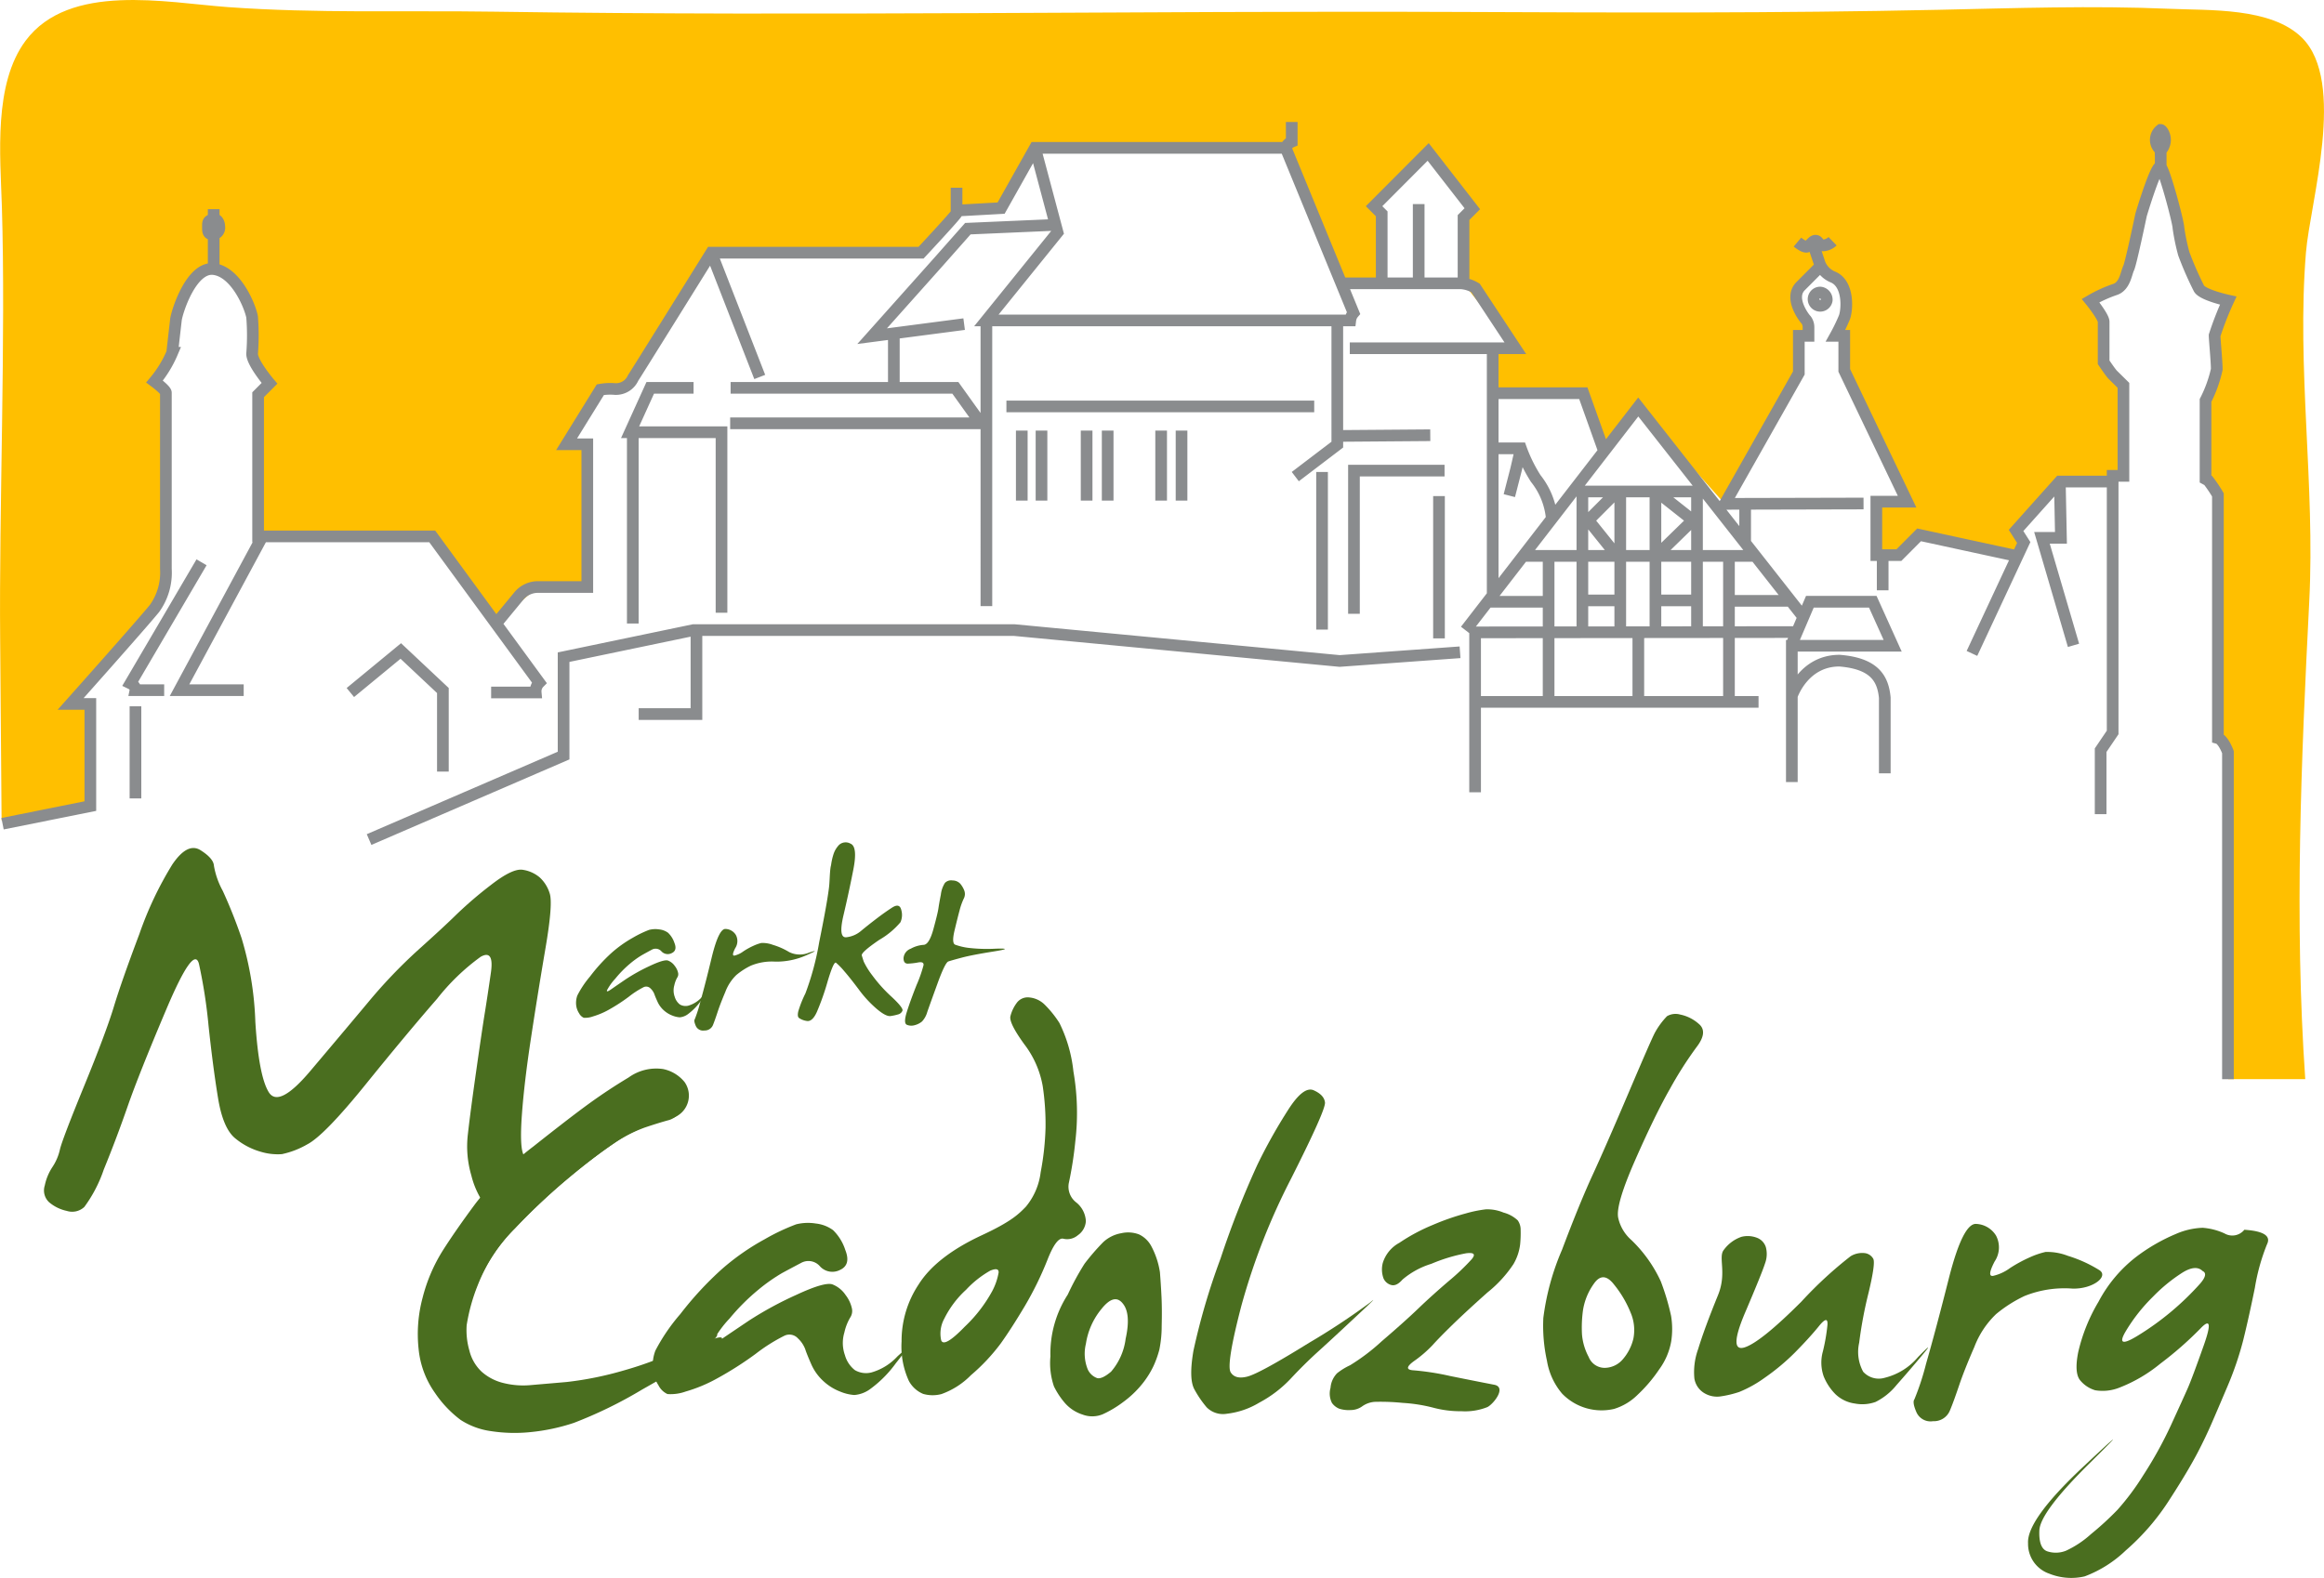 <svg id="Gruppe_2272" data-name="Gruppe 2272" xmlns="http://www.w3.org/2000/svg" width="248.832" height="169.006" viewBox="0 0 248.832 169.006">
  <g id="Ebene_3" data-name="Ebene 3" transform="translate(0 0)">
    <path id="Pfad_7192" data-name="Pfad 7192" d="M246.9,27.041c.446-5.406,4.367-18.275-.436-23.01-3.3-3.258-9.914-2.9-14.2-3.09-8.244-.356-16.539-.064-24.786.111-17.063.369-34.151.3-51.22.228-34.449-.138-68.931.481-103.374-.029-9.5-.141-19.034.2-28.517-.492C17.785.279,7.429-1.9,2.75,4.35-.714,8.978.032,16.641.2,22.074c.432,14-.309,32.446-.182,46.457C.056,73.1.111,80.788.17,87.863L9.673,86v-10.6H7.562l10.1-12.224.1-21.109-1.214-1.2,1.888-3.08L19.52,32.1l2.017-2.9,1.341-.38,2.5,1.7,1.707,5.067v2.746l1.772,2.722-.891,1.169-.327,15.227H46.281l6.832,9.341,4.438-3.921h5.334V47.585H60.665l3.614-5.847,2.364-.193L76.16,27.064H98.62l3.8-4.51,4.766-.265,3.628-6.454h26.834l5.9,14.512h4.388V22.9l-.816-.818,5.791-5.809,4.727,6.081-.978.878.037,7.132,5.546,6.933-3,.133.575,4.683h9.7l2.221,6.215,3.662-4.739,9.27,10.375L192.6,39.95V35.968h1.037l-.249-1.7-1.054-2.2,1.3-2.271,1.312-1.314,2.3,2.113v2.59l-.719,2.78h.938v3.7l6.727,14.063-3.644.3.352,5.426h2.415l2.165-2.171L216,59.558l.679-1.454-.822-1.292,4.686-5.239,5.653-.611h1.155V41.268l-2.12-2.47v-4.34l-1.4-2.26,3.518-2,3.992-12.314,4.087,12.981,3.146,1.329-1.411,4.515.183,2.851-1.2,3.326v8.419l1.324,1.7V79.053l1.109,2.076v34.447h8.246c-1.18-17.053-.434-34.151.429-51.193C247.889,51.9,245.887,39.407,246.9,27.041Z" transform="translate(0 0)" fill="#ffbf00" fill-rule="evenodd"/>
  </g>
  <g id="Ebene_2" data-name="Ebene 2" transform="translate(0.271 13.067)">
    <g id="Gruppe_876" data-name="Gruppe 876">
      <path id="Pfad_7193" data-name="Pfad 7193" d="M195.612,33.169a.71.71,0,1,1-.7-.821A.767.767,0,0,1,195.612,33.169Zm-1.529-6.217.787,2.336a2.583,2.583,0,0,0,1.363,1.38c1.76.683,1.585,3.527,1.267,4.35a19.291,19.291,0,0,1-.951,1.967h.938v3.7l6.727,14.063h-3.293v5.724h2.415L205.5,58.3l10.523,2.279M201.6,64.239V60.582M23.5,25.307a.7.7,0,0,1-.721.8c-.508,0-.495-.355-.495-.8s-.013-.64.495-.793C23.258,24.368,23.5,24.869,23.5,25.307Zm168.975,1.639s.594.5.94.5.644-.646.991-.646.3.5.842.5a1.6,1.6,0,0,0,.989-.446M231.831,16c0,.589-.346,1.068-.47,1.068a1.36,1.36,0,0,1,0-2.137C231.485,14.931,231.831,15.41,231.831,16Zm-.462,2.9V17.068M22.9,29.837V23.421M17.6,74.938H14.532s.088-.426-.54-.73L21.6,61.24m80.844-37.669,4.766-.265,3.628-6.454h26.834a1.213,1.213,0,0,1,.656-.659V14.084M113.04,25.1l-9.39.408-3.119,3.524L93.4,37.022l9.852-1.29m83.623,19.242v4.2m14.952,24.665V75.743c-.19-1.933-.99-3.664-4.853-3.969-3.862,0-5.1,3.772-5.1,3.772m0,9.233v-14.6H202.67l-2.129-4.715h-6.735l-1.929,4.517M161.626,54.1l.74-2.878.5-2.186m-3.019,0h3.019a16.214,16.214,0,0,0,1.585,3.228,8.019,8.019,0,0,1,1.725,4.319m-6.329-13.453h9.7l2.221,6.215M159.844,38.314V64.773m-7.923-33.409V22.875m-3.96,8.488V23.918l-.816-.818,5.791-5.809,4.727,6.081-.941.942v7.068m-12.178,6.933h17.725l-4.258-6.452a3.431,3.431,0,0,0-1.535-.5h-12.9m-5.9-14.512,7.267,17.688a1.53,1.53,0,0,0-.234.366,1.625,1.625,0,0,0-.114.431H105.631l7.622-9.431-2.474-9.285m-34.6,11.46,5.188,13.311m14.358-4.673v5.836m-17.477,0h24.062l2.723,3.8m-26.834,0h27.431m47.53,1.277-9.953.077m-4.5,4.354,4.5-3.425V35.682m-1.633,32.764V51.567m3.416,15.191V51.42h9.7m-.595,2.73V69.389m11.733-3.92h-6.526m25.837-.1h6.605m-6.605-4.814h2.82m-22.13,0H163.1m9.761-6.6-2.773,2.78,3.069,3.822m4.108,4.766h4.456m-12.279,0h4.061m0-11.664V68.729m4.257-14.777,3.515,2.78-3.566,3.475m4.011,8.516V53.655H169.051m8.218,0V68.726m-7.822-15.071V68.735m5.991,7.455V68.727m-9.606,7.463V60.553h19.31V76.19m3.167,0H157.961m0,9.681V68.745l34.459-.033m-35.476-.188L175.43,44.605l17.585,22.377m6.536-12.038-12.675.031-2.177.006,7.923-14.013V36.985h1.037v-.906a1.335,1.335,0,0,0-.249-.793c-.248-.249-1.854-2.363-.595-3.625l2.155-2.159m27.062,40.633L218.655,58.62h2.033l-.12-6.03m5.653,0h-5.653l-4.686,5.239.822,1.292L211.159,71m27.41,45.6V81.575s-.482-1.343-1.075-1.506V54.021a14.659,14.659,0,0,0-1.037-1.542l-.287-.155V43.905a13.854,13.854,0,0,0,1.2-3.326c0-.861-.23-3.206-.23-3.635a33.885,33.885,0,0,1,1.458-3.731s-2.825-.611-3.146-1.329a35.607,35.607,0,0,1-1.612-3.695,22.323,22.323,0,0,1-.572-2.763c0-.575-1.458-6.075-1.9-6.523s-2.1,5.124-2.1,5.124-1.086,5.2-1.332,5.706c-.261.527-.394,1.973-1.5,2.3a14.39,14.39,0,0,0-2.577,1.184s1.4,1.722,1.4,2.26v4.34s.732,1.094.965,1.33l1.155,1.14v9.694h-1.155V79.464l-1.287,1.9v6.852M126.529,47.133v7.5m-2.184-7.5v7.5m-5.725-7.5v7.5m-2.254-7.5v7.5m-4.831-7.5v7.5m-2.112-7.5v7.5m-1.645-10.085h32.957m-35.1,21.385V35.795m-52.5,32.014,2.435-2.951a2.644,2.644,0,0,1,2-.97h5.334V48.6H60.686L64.3,42.755a6.03,6.03,0,0,1,1.574-.071A2.011,2.011,0,0,0,67.807,41.5c.193-.269,8.373-13.42,8.373-13.42h22.46s3.8-4.074,3.8-4.233V21.12M37.534,75.188l5.4-4.449,4.507,4.234v8.684m-21.327-8.72h-6.87l8.874-16.47M14.525,76.66v9.867M52.607,75.182h4.77a1.325,1.325,0,0,1,.38-1.054L46.3,58.467H27.658V43.292l1.217-1.221s-1.861-2.188-1.861-3.157a25.125,25.125,0,0,0,0-3.948c-.206-1.128-1.717-4.843-4.115-5.129s-3.941,4.569-4.043,5.455-.4,3.508-.4,3.508a12.188,12.188,0,0,1-1.888,3.08s1.214.9,1.214,1.2V61.949a6.564,6.564,0,0,1-1.216,4.232c-1.432,1.76-8.983,10.228-8.983,10.228H9.694V87.352l-9.4,1.885m67.48-21.442V47.31m9.5,19.331V47.31H67.485l2.158-4.755h4.639m-5.877,34.94h6.186V68.5M39.539,90.934,60.365,81.94V71.4L74.282,68.5h34.331l34.846,3.309,12.889-.931" transform="translate(-0.292 -14.084)" fill="none" stroke="#8a8c8e" stroke-width="1.25"/>
    </g>
    <g id="Gruppe_882" data-name="Gruppe 882" transform="translate(4.455 77.16)">
      <g id="Gruppe_877" data-name="Gruppe 877" transform="translate(40.336 16.595)">
        <path id="Pfad_7194" data-name="Pfad 7194" d="M70.554,124.664a4.92,4.92,0,0,1,3.606-.875,3.907,3.907,0,0,1,2.231,1.353,2.459,2.459,0,0,1-1.212,3.738c-.726.194-1.6.463-2.623.807a14.962,14.962,0,0,0-3.4,1.755c-1.243.826-2.813,2.025-4.736,3.607a66.246,66.246,0,0,0-5.761,5.4,17.786,17.786,0,0,0-3.985,6.088,19.857,19.857,0,0,0-1.2,4.315,7.8,7.8,0,0,0,.286,2.712,4.607,4.607,0,0,0,1.339,2.3,5.438,5.438,0,0,0,2.311,1.191,8.763,8.763,0,0,0,2.9.225c1.008-.089,2.307-.195,3.878-.335a36.31,36.31,0,0,0,6.153-1.25,38.047,38.047,0,0,0,7.712-3.127c2.615-1.4,2.847-.728,1.212.33s-4.073,2.5-7.3,4.321a46.174,46.174,0,0,1-7.127,3.48,20.947,20.947,0,0,1-4.525.96,16.118,16.118,0,0,1-4.133-.106,7.748,7.748,0,0,1-3.15-1.165,11.69,11.69,0,0,1-2.671-2.817,9.526,9.526,0,0,1-1.711-4.59,14.767,14.767,0,0,1,.422-5.342,17.132,17.132,0,0,1,2.064-4.854q1.347-2.149,3.466-4.988a33.01,33.01,0,0,1,6.026-5.943q3.919-3.108,5.876-4.527C67.809,126.387,69.166,125.495,70.554,124.664Z" transform="translate(-48.568 -115.753)" fill="#4a6e1f"/>
        <path id="Pfad_7195" data-name="Pfad 7195" d="M90.694,141.316a5.254,5.254,0,0,1,2.1-.082,3.794,3.794,0,0,1,1.84.708,5.178,5.178,0,0,1,1.31,2.125c.421,1.059.232,1.77-.559,2.134a1.794,1.794,0,0,1-2.151-.38,1.62,1.62,0,0,0-2.008-.376c-.69.364-1.379.729-2.062,1.1a19.182,19.182,0,0,0-2.522,1.775,22.824,22.824,0,0,0-3.09,3.088,11.325,11.325,0,0,0-1.753,2.4c-.109.349.159.3.815-.144s1.656-1.119,3-2.024a38.205,38.205,0,0,1,5.095-2.77c2.043-.952,3.334-1.317,3.876-1.111a3.043,3.043,0,0,1,1.4,1.143,3.613,3.613,0,0,1,.672,1.446,1.264,1.264,0,0,1-.189.957,5.464,5.464,0,0,0-.624,1.605,3.883,3.883,0,0,0,.061,2.421,3.1,3.1,0,0,0,1.06,1.6,2.367,2.367,0,0,0,1.777.252,6.033,6.033,0,0,0,2.774-1.709q1.644-1.528-.149.707a12.43,12.43,0,0,1-2.834,2.836,3.308,3.308,0,0,1-1.621.583,4.824,4.824,0,0,1-1.524-.37,5.6,5.6,0,0,1-1.778-1.108,5.373,5.373,0,0,1-1.317-1.835c-.317-.723-.534-1.26-.642-1.605a3.082,3.082,0,0,0-.773-1.143,1.233,1.233,0,0,0-1.479-.275,18.526,18.526,0,0,0-3.064,1.938,36.847,36.847,0,0,1-4.089,2.608,16.075,16.075,0,0,1-3.4,1.42,4.753,4.753,0,0,1-1.942.267,2.02,2.02,0,0,1-.962-.935,3.79,3.79,0,0,1-.6-1.777,4.406,4.406,0,0,1,.268-1.94,20.169,20.169,0,0,1,2.669-3.914,36.032,36.032,0,0,1,4.459-4.823,25.5,25.5,0,0,1,4.569-3.188A22.529,22.529,0,0,1,90.694,141.316Z" transform="translate(-50.5 -117.014)" fill="#4a6e1f"/>
        <path id="Pfad_7196" data-name="Pfad 7196" d="M116.333,115.783a1.456,1.456,0,0,1,1.378-.644,2.686,2.686,0,0,1,1.632.748,11.241,11.241,0,0,1,1.6,1.984,15.32,15.32,0,0,1,1.5,5.195,25.844,25.844,0,0,1,.206,7.466,40.674,40.674,0,0,1-.706,4.527,2.121,2.121,0,0,0,.816,2.046,2.743,2.743,0,0,1,1.018,2,1.984,1.984,0,0,1-.855,1.5,1.763,1.763,0,0,1-1.545.38c-.495-.143-1.081.624-1.727,2.29a35.4,35.4,0,0,1-2.4,4.9q-1.428,2.4-2.588,4.023a20.629,20.629,0,0,1-3.194,3.4,8.347,8.347,0,0,1-3.153,2.021,3.668,3.668,0,0,1-1.959-.018,3.085,3.085,0,0,1-1.536-1.4,8.88,8.88,0,0,1-.776-4.215,10.928,10.928,0,0,1,1.813-6.087q1.875-3,6.754-5.279c3.257-1.511,4-2.313,4.739-3.065a7.111,7.111,0,0,0,1.586-3.69,29.455,29.455,0,0,0,.523-4.778,27.586,27.586,0,0,0-.3-4.438,10.318,10.318,0,0,0-1.982-4.505c-1.1-1.521-1.59-2.511-1.48-2.988A4,4,0,0,1,116.333,115.783ZM113.54,144.4a10.683,10.683,0,0,0-2.587,2.045,10.45,10.45,0,0,0-2.339,3.105,3.3,3.3,0,0,0-.33,2.3c.193.567,1.035.091,2.521-1.444a15.386,15.386,0,0,0,2.923-3.774,6.642,6.642,0,0,0,.708-2.039C114.452,144.211,114.148,144.149,113.54,144.4Z" transform="translate(-52.574 -115.134)" fill="#4a6e1f"/>
        <path id="Pfad_7197" data-name="Pfad 7197" d="M126.868,143.313a3.784,3.784,0,0,1,1.941-.962,3.287,3.287,0,0,1,1.9.129,2.9,2.9,0,0,1,1.276,1.192,8.679,8.679,0,0,1,.96,2.856c.067.832.124,1.716.169,2.648s.048,1.965.019,3.105a12.625,12.625,0,0,1-.251,2.548,10.751,10.751,0,0,1-.628,1.753,9.573,9.573,0,0,1-1.228,1.94,10.737,10.737,0,0,1-2,1.9,11.7,11.7,0,0,1-2.19,1.313,2.928,2.928,0,0,1-2.173.04,4.219,4.219,0,0,1-1.9-1.248,8.243,8.243,0,0,1-1.166-1.774,7.7,7.7,0,0,1-.376-3.215,11.625,11.625,0,0,1,1.856-6.613,28.637,28.637,0,0,1,1.8-3.309A24.074,24.074,0,0,1,126.868,143.313Zm2.089,6.553c-.61-.753-1.369-.542-2.294.625a7.658,7.658,0,0,0-1.644,3.71,4.447,4.447,0,0,0,.206,2.751,1.766,1.766,0,0,0,1.006.919c.34.083.838-.148,1.478-.686a6.656,6.656,0,0,0,1.565-3.528C129.674,151.856,129.567,150.588,128.956,149.866Z" transform="translate(-53.813 -117.094)" fill="#4a6e1f"/>
        <path id="Pfad_7198" data-name="Pfad 7198" d="M147.825,127.981q1.663-2.623,2.765-2.125c.744.335,1.137.765,1.2,1.294s-1.147,3.236-3.611,8.13a70.147,70.147,0,0,0-5.344,13.667c-1.1,4.206-1.471,6.578-1.142,7.109s.928.68,1.794.457,3.064-1.421,6.588-3.607a74.672,74.672,0,0,0,6.508-4.294q1.212-1.019-1.541,1.539-2.75,2.575-4.156,3.839c-.933.855-1.851,1.768-2.774,2.757a12.97,12.97,0,0,1-3.356,2.559,8.608,8.608,0,0,1-3.462,1.188,2.466,2.466,0,0,1-2.169-.684,11.163,11.163,0,0,1-1.311-1.918c-.421-.755-.452-2.133-.106-4.155a71.967,71.967,0,0,1,2.9-9.86,97.909,97.909,0,0,1,3.957-10.077A56.8,56.8,0,0,1,147.825,127.981Z" transform="translate(-54.986 -115.903)" fill="#4a6e1f"/>
        <path id="Pfad_7199" data-name="Pfad 7199" d="M170.164,139.6a4.5,4.5,0,0,1,1.9.347,3.535,3.535,0,0,1,1.521.835,1.722,1.722,0,0,1,.311,1.024,12.319,12.319,0,0,1-.055,1.56,5.509,5.509,0,0,1-.707,2.089,13.187,13.187,0,0,1-2.785,3.043q-2.14,1.907-3.666,3.381c-1.014.988-1.746,1.738-2.207,2.253a12.823,12.823,0,0,1-1.983,1.711c-.865.626-.875.957-.038,1a28.463,28.463,0,0,1,3.9.61q2.635.532,4.71.934c1.373.26-.095,2.089-.735,2.395a6.447,6.447,0,0,1-2.776.44,11.212,11.212,0,0,1-3.005-.375,16.948,16.948,0,0,0-3.292-.518,23.373,23.373,0,0,0-2.944-.112,2.59,2.59,0,0,0-1.35.46,2.121,2.121,0,0,1-1.269.42,3.359,3.359,0,0,1-1.213-.142,1.766,1.766,0,0,1-.792-.626,2.237,2.237,0,0,1-.149-1.609,2.522,2.522,0,0,1,.7-1.563,6.759,6.759,0,0,1,1.393-.858,21.677,21.677,0,0,0,3.381-2.563c1.657-1.42,2.974-2.6,3.962-3.55s2.067-1.915,3.234-2.916a23.88,23.88,0,0,0,2.435-2.315c.46-.539.27-.758-.583-.649a17.922,17.922,0,0,0-3.731,1.13,8.655,8.655,0,0,0-3.086,1.687c-.425.486-.818.681-1.2.582a1.258,1.258,0,0,1-.828-.7,2.8,2.8,0,0,1-.085-1.651,3.681,3.681,0,0,1,1.778-2.168,19.879,19.879,0,0,1,3.583-1.917,26.182,26.182,0,0,1,3.523-1.229A13.455,13.455,0,0,1,170.164,139.6Z" transform="translate(-56.142 -116.9)" fill="#4a6e1f"/>
        <path id="Pfad_7200" data-name="Pfad 7200" d="M191.347,117.285a1.821,1.821,0,0,1,1.407-.174,4.275,4.275,0,0,1,2,1.006c.667.559.595,1.385-.246,2.479a40.621,40.621,0,0,0-2.835,4.444q-1.6,2.8-3.735,7.651c-1.428,3.245-2.037,5.322-1.809,6.237a4.4,4.4,0,0,0,1.386,2.321,14.588,14.588,0,0,1,3.163,4.437,25.527,25.527,0,0,1,1.1,3.693,8.587,8.587,0,0,1,.018,2.714,7.157,7.157,0,0,1-1.288,3.02,15.818,15.818,0,0,1-2.323,2.733,6.1,6.1,0,0,1-2.5,1.5,5.881,5.881,0,0,1-5.568-1.63,7.221,7.221,0,0,1-1.622-3.5,17.448,17.448,0,0,1-.394-4.607,26.813,26.813,0,0,1,2-7.3q1.886-5,3.272-8.008t3.8-8.678q2.412-5.671,2.841-6.509A8.2,8.2,0,0,1,191.347,117.285Zm-5.681,28.736q-1.166-1.5-2.152-.082a6.624,6.624,0,0,0-1.166,2.834,13.516,13.516,0,0,0-.107,2.608,6.178,6.178,0,0,0,.716,2.4,1.836,1.836,0,0,0,1.751,1.169,2.588,2.588,0,0,0,1.92-.936,5.243,5.243,0,0,0,1.109-2.165,4.726,4.726,0,0,0-.291-2.816A11.64,11.64,0,0,0,185.666,146.021Z" transform="translate(-57.918 -115.273)" fill="#4a6e1f"/>
        <path id="Pfad_7201" data-name="Pfad 7201" d="M212.262,144.843a2.384,2.384,0,0,1,1.523-.33,1.207,1.207,0,0,1,.9.607c.17.318,0,1.527-.5,3.626a45.02,45.02,0,0,0-1.008,5.359,4.443,4.443,0,0,0,.426,3.11,2.254,2.254,0,0,0,2.311.649,6.788,6.788,0,0,0,3.564-2.218q1.914-1.954.43-.183t-2.743,3.19a6.73,6.73,0,0,1-2.237,1.8,4.213,4.213,0,0,1-2.23.165,3.725,3.725,0,0,1-2.067-1,5.764,5.764,0,0,1-1.252-1.9,4.439,4.439,0,0,1-.083-2.7,20.269,20.269,0,0,0,.48-2.781c.066-.778-.25-.73-.932.124-.7.862-1.562,1.8-2.569,2.82a23.474,23.474,0,0,1-3.233,2.693,12.908,12.908,0,0,1-2.687,1.5,11.358,11.358,0,0,1-1.963.476,2.65,2.65,0,0,1-1.818-.354,2.231,2.231,0,0,1-1.044-1.564,7.251,7.251,0,0,1,.414-3.168q.637-2.11,2.114-5.742c.99-2.415-.025-4.1.641-4.877a3.9,3.9,0,0,1,1.861-1.374,2.727,2.727,0,0,1,1.624.081,1.58,1.58,0,0,1,1,1.023,2.855,2.855,0,0,1-.086,1.732q-.312,1-2.126,5.255t-.1,3.757c1.138-.338,3.19-1.982,6.132-4.928A43.165,43.165,0,0,1,212.262,144.843Z" transform="translate(-59.175 -117.123)" fill="#4a6e1f"/>
        <path id="Pfad_7202" data-name="Pfad 7202" d="M224.649,146.952q1.495-5.792,2.9-5.668a2.628,2.628,0,0,1,2.111,1.253,2.709,2.709,0,0,1-.151,2.771c-.574,1.1-.625,1.611-.167,1.541a4.881,4.881,0,0,0,1.814-.837,15.21,15.21,0,0,1,2.153-1.166,8.818,8.818,0,0,1,1.645-.559,6.11,6.11,0,0,1,2.4.416,14.228,14.228,0,0,1,3.357,1.524c1.055.653-.648,2.04-2.857,1.984a11.463,11.463,0,0,0-5.136.79,14.275,14.275,0,0,0-3.054,1.943,9.555,9.555,0,0,0-2.32,3.5c-.709,1.626-1.253,3-1.629,4.107s-.7,2.025-1,2.731a1.843,1.843,0,0,1-1.794,1.129,1.654,1.654,0,0,1-1.793-.981c-.3-.693-.368-1.152-.21-1.358a27.743,27.743,0,0,0,1.251-3.816Q223.182,152.753,224.649,146.952Z" transform="translate(-61.005 -117.022)" fill="#4a6e1f"/>
        <path id="Pfad_7203" data-name="Pfad 7203" d="M257.2,141.942c2.053.135,2.866.655,2.433,1.541a21.746,21.746,0,0,0-1.305,4.671q-.681,3.34-1.259,5.657a34.517,34.517,0,0,1-1.666,4.881c-.722,1.705-1.29,3.03-1.692,3.956s-.9,1.987-1.507,3.151-1.576,2.826-2.962,4.966a25.009,25.009,0,0,1-4.746,5.529,12.881,12.881,0,0,1-4.389,2.771,6.314,6.314,0,0,1-3.789-.289,3.367,3.367,0,0,1-2.276-3.256q-.157-2.5,5.884-8.173t.726-.418q-5.319,5.251-5.4,7.216c-.055,1.306.247,2.057.893,2.251a2.924,2.924,0,0,0,1.967-.083,10.6,10.6,0,0,0,2.666-1.774,32.039,32.039,0,0,0,2.836-2.6,26.732,26.732,0,0,0,2.769-3.714,42.91,42.91,0,0,0,2.954-5.34c.866-1.89,1.465-3.207,1.788-3.938s.9-2.278,1.727-4.614.708-2.933-.376-1.793a37.6,37.6,0,0,1-4.266,3.737,16.029,16.029,0,0,1-4.363,2.564,4.85,4.85,0,0,1-2.617.29,3.284,3.284,0,0,1-1.576-1.025c-.458-.511-.545-1.526-.243-3.047a18.734,18.734,0,0,1,2.179-5.416,14.778,14.778,0,0,1,4.09-4.845,19.444,19.444,0,0,1,4.174-2.4,7.776,7.776,0,0,1,2.878-.668,6.789,6.789,0,0,1,2.348.607A1.657,1.657,0,0,0,257.2,141.942Zm-4.467,4.421c-.472-.471-1.186-.426-2.129.149a17.426,17.426,0,0,0-3.171,2.584,18.5,18.5,0,0,0-2.916,3.69c-.78,1.309-.405,1.5,1.129.585a29.891,29.891,0,0,0,6.832-5.674C253.077,147,253.149,146.559,252.737,146.363Z" transform="translate(-61.959 -117.054)" fill="#4a6e1f"/>
      </g>
      <g id="Gruppe_880" data-name="Gruppe 880" transform="translate(0 0.6)">
        <g id="Gruppe_878" data-name="Gruppe 878">
          <path id="Pfad_7204" data-name="Pfad 7204" d="M18.821,99.65q1.63-2.4,3.021-1.522T23.275,99.8a8.621,8.621,0,0,0,.943,2.677,52.919,52.919,0,0,1,2.011,5.054,34.8,34.8,0,0,1,1.478,8.972q.365,5.8,1.436,7.537t4.453-2.27q3.383-4,6.125-7.278a54.8,54.8,0,0,1,5.438-5.7q2.7-2.422,4.069-3.768a43.28,43.28,0,0,1,3.7-3.171q2.334-1.819,3.426-1.626a3.62,3.62,0,0,1,1.8.813,3.838,3.838,0,0,1,1.07,1.713q.365,1.092-.45,5.867t-1.541,9.549q-.731,4.778-.986,8.289t.195,4.324a1.909,1.909,0,0,0,1.219,1.007,2.543,2.543,0,0,0,1.906-.534,13.563,13.563,0,0,0,2.911-3.042q1.779-2.312-1.006,2.635t-4.86,5.822q-2.078.88-2.977.429a4.5,4.5,0,0,1-1.541-1.263,9.134,9.134,0,0,1-1.263-2.889,11.036,11.036,0,0,1-.366-4.412q.26-2.335.9-6.831t.921-6.211q.276-1.712.641-4.24t-1.092-1.712a23.352,23.352,0,0,0-4.669,4.5q-3.211,3.684-7.643,9.164t-6.252,6.423a9.222,9.222,0,0,1-2.721,1.05,6.266,6.266,0,0,1-2.269-.257,7.468,7.468,0,0,1-2.7-1.413q-1.324-1.051-1.861-4.3T22.7,116.952a54.943,54.943,0,0,0-1.027-6.638q-.536-2.14-3.492,4.84t-4.153,10.427q-1.2,3.447-2.548,6.744A14.638,14.638,0,0,1,9.4,136.33a1.9,1.9,0,0,1-1.884.427,4.312,4.312,0,0,1-1.883-.92,1.723,1.723,0,0,1-.471-1.8,5.623,5.623,0,0,1,.815-1.97,5.6,5.6,0,0,0,.812-1.906q.26-1.091,2.591-6.787t3.169-8.457q.836-2.764,2.742-7.817A37.63,37.63,0,0,1,18.821,99.65Z" transform="translate(-5.094 -97.895)" fill="#4a6e1f"/>
        </g>
        <g id="Gruppe_879" data-name="Gruppe 879" transform="translate(40.013 23.585)">
          <path id="Pfad_7205" data-name="Pfad 7205" d="M70.79,124.3a5.055,5.055,0,0,1,3.7-.9,4,4,0,0,1,2.29,1.392,2.518,2.518,0,0,1-1.241,3.833q-1.113.3-2.7.836a15.389,15.389,0,0,0-3.49,1.8,60.947,60.947,0,0,0-4.861,3.7,67.982,67.982,0,0,0-5.909,5.546,18.157,18.157,0,0,0-4.091,6.254,20.6,20.6,0,0,0-1.241,4.431,7.984,7.984,0,0,0,.3,2.782,4.71,4.71,0,0,0,1.371,2.358,5.633,5.633,0,0,0,2.376,1.22,8.942,8.942,0,0,0,2.975.235c1.043-.087,2.37-.2,3.982-.344a37.574,37.574,0,0,0,6.318-1.282,38.847,38.847,0,0,0,7.923-3.212c2.682-1.428,2.925-.744,1.241.341s-4.183,2.563-7.495,4.433a46.643,46.643,0,0,1-7.322,3.575,21.245,21.245,0,0,1-4.647.986,16.638,16.638,0,0,1-4.238-.108,7.963,7.963,0,0,1-3.234-1.2,11.993,11.993,0,0,1-2.742-2.891,9.735,9.735,0,0,1-1.754-4.71,14.979,14.979,0,0,1,.428-5.481,17.657,17.657,0,0,1,2.12-4.991q1.392-2.2,3.555-5.115a33.771,33.771,0,0,1,6.188-6.1q4.023-3.19,6.039-4.646T70.79,124.3Z" transform="translate(-48.22 -123.314)" fill="#4a6e1f"/>
        </g>
      </g>
      <g id="Gruppe_881" data-name="Gruppe 881" transform="translate(56.95)">
        <path id="Pfad_7206" data-name="Pfad 7206" d="M74.294,107.337a2.713,2.713,0,0,1,1.081-.054,1.963,1.963,0,0,1,.947.355,2.627,2.627,0,0,1,.687,1.087q.328.81-.279,1.095a.919.919,0,0,1-1.106-.182.828.828,0,0,0-1.031-.183c-.355.19-.707.382-1.055.579a9.5,9.5,0,0,0-1.288.923,11.82,11.82,0,0,0-1.57,1.6,5.834,5.834,0,0,0-.888,1.241q-.083.269.417-.08t1.534-1.055a19.466,19.466,0,0,1,2.6-1.452q1.568-.743,1.987-.587a1.573,1.573,0,0,1,.724.582,1.806,1.806,0,0,1,.351.737.646.646,0,0,1-.092.495,2.859,2.859,0,0,0-.313.829,1.991,1.991,0,0,0,.044,1.242,1.6,1.6,0,0,0,.555.819,1.217,1.217,0,0,0,.912.12,3.116,3.116,0,0,0,1.418-.893q.838-.79-.072.365a6.393,6.393,0,0,1-1.443,1.472,1.727,1.727,0,0,1-.833.308,2.6,2.6,0,0,1-.784-.184,2.913,2.913,0,0,1-.917-.559,2.747,2.747,0,0,1-.685-.937q-.252-.554-.34-.822a1.617,1.617,0,0,0-.4-.585.64.64,0,0,0-.762-.132,9.5,9.5,0,0,0-1.565,1.012,18.95,18.95,0,0,1-2.087,1.361,8.156,8.156,0,0,1-1.741.746,2.465,2.465,0,0,1-.995.149,1.06,1.06,0,0,1-.5-.477,1.991,1.991,0,0,1-.319-.908,2.322,2.322,0,0,1,.128-1,10.374,10.374,0,0,1,1.353-2.029,18.315,18.315,0,0,1,2.269-2.5,12.98,12.98,0,0,1,2.33-1.664A11.59,11.59,0,0,1,74.294,107.337Z" transform="translate(-66.475 -97.97)" fill="#4a6e1f"/>
        <path id="Pfad_7207" data-name="Pfad 7207" d="M82.017,110.163q.742-2.989,1.459-2.93a1.352,1.352,0,0,1,1.09.632,1.381,1.381,0,0,1-.061,1.426c-.288.568-.314.831-.077.794a2.592,2.592,0,0,0,.928-.438,7.327,7.327,0,0,1,1.1-.611,4.58,4.58,0,0,1,.843-.3,3.11,3.11,0,0,1,1.235.2,7.373,7.373,0,0,1,1.733.765,2.561,2.561,0,0,0,2.155.064q1.335-.433-.288.281a7.893,7.893,0,0,1-3.325.688,5.877,5.877,0,0,0-2.633.432,7.428,7.428,0,0,0-1.564,1.012,4.934,4.934,0,0,0-1.172,1.812q-.534,1.261-.816,2.121t-.5,1.409a.945.945,0,0,1-.916.587.851.851,0,0,1-.928-.495c-.152-.355-.19-.588-.113-.695a14.288,14.288,0,0,0,.623-1.968Q81.3,113.15,82.017,110.163Z" transform="translate(-67.46 -97.968)" fill="#4a6e1f"/>
        <path id="Pfad_7208" data-name="Pfad 7208" d="M95.574,99.936c.013-.1.043-.193.06-.291a6.606,6.606,0,0,1,.267-1.17,2.6,2.6,0,0,1,.578-.957,1.048,1.048,0,0,1,1.231-.141q.785.313.307,2.762t-1.056,4.9q-.576,2.447.291,2.364a2.9,2.9,0,0,0,1.6-.691q.733-.607,1.627-1.29t1.692-1.2q.8-.511.98.27a1.893,1.893,0,0,1-.095,1.307,8.512,8.512,0,0,1-2.255,1.877q-1.979,1.347-1.88,1.679c.065.222.135.442.21.663a8.191,8.191,0,0,0,.9,1.449,15.529,15.529,0,0,0,2.081,2.314c.857.8,1.246,1.3,1.161,1.49a.672.672,0,0,1-.445.39,5.73,5.73,0,0,1-.813.179q-.494.082-1.486-.756a12.365,12.365,0,0,1-1.918-2.071q-.924-1.234-1.562-1.968a7.249,7.249,0,0,0-.888-.912q-.249-.18-.9,2a27.094,27.094,0,0,1-1.157,3.282q-.5,1.1-1.127.943a1.891,1.891,0,0,1-.8-.324c-.116-.112-.136-.341-.06-.685a11.6,11.6,0,0,1,.764-1.926,29.394,29.394,0,0,0,1.478-5.493q.827-4.079,1.035-5.744C95.494,101.44,95.469,100.683,95.574,99.936Z" transform="translate(-68.323 -97.248)" fill="#4a6e1f"/>
        <path id="Pfad_7209" data-name="Pfad 7209" d="M108.7,101.9a.917.917,0,0,1,.812-.265,1.139,1.139,0,0,1,.817.335,2.578,2.578,0,0,1,.436.725,1.061,1.061,0,0,1-.056.9,7.032,7.032,0,0,0-.437,1.237q-.207.763-.536,2.138c-.221.917-.2,1.431.058,1.543a6.486,6.486,0,0,0,1.331.329,16.836,16.836,0,0,0,3.012.1q2.069-.064-.222.3t-3.39.655q-1.1.292-1.453.411t-1.176,2.392q-.825,2.27-1.086,3.023a2.44,2.44,0,0,1-.559,1.013,1.969,1.969,0,0,1-.766.393,1.248,1.248,0,0,1-.859-.035q-.387-.166,0-1.393t1.053-2.9a14.269,14.269,0,0,0,.73-2.086q.058-.408-.561-.3a7.49,7.49,0,0,1-1.1.129c-.322.011-.482-.188-.478-.595a1.169,1.169,0,0,1,.773-1.006,3.278,3.278,0,0,1,1.367-.41q.6-.017,1.056-1.682t.536-2.213q.078-.548.263-1.492A2.99,2.99,0,0,1,108.7,101.9Z" transform="translate(-69.203 -97.564)" fill="#4a6e1f"/>
      </g>
    </g>
  </g>
</svg>

